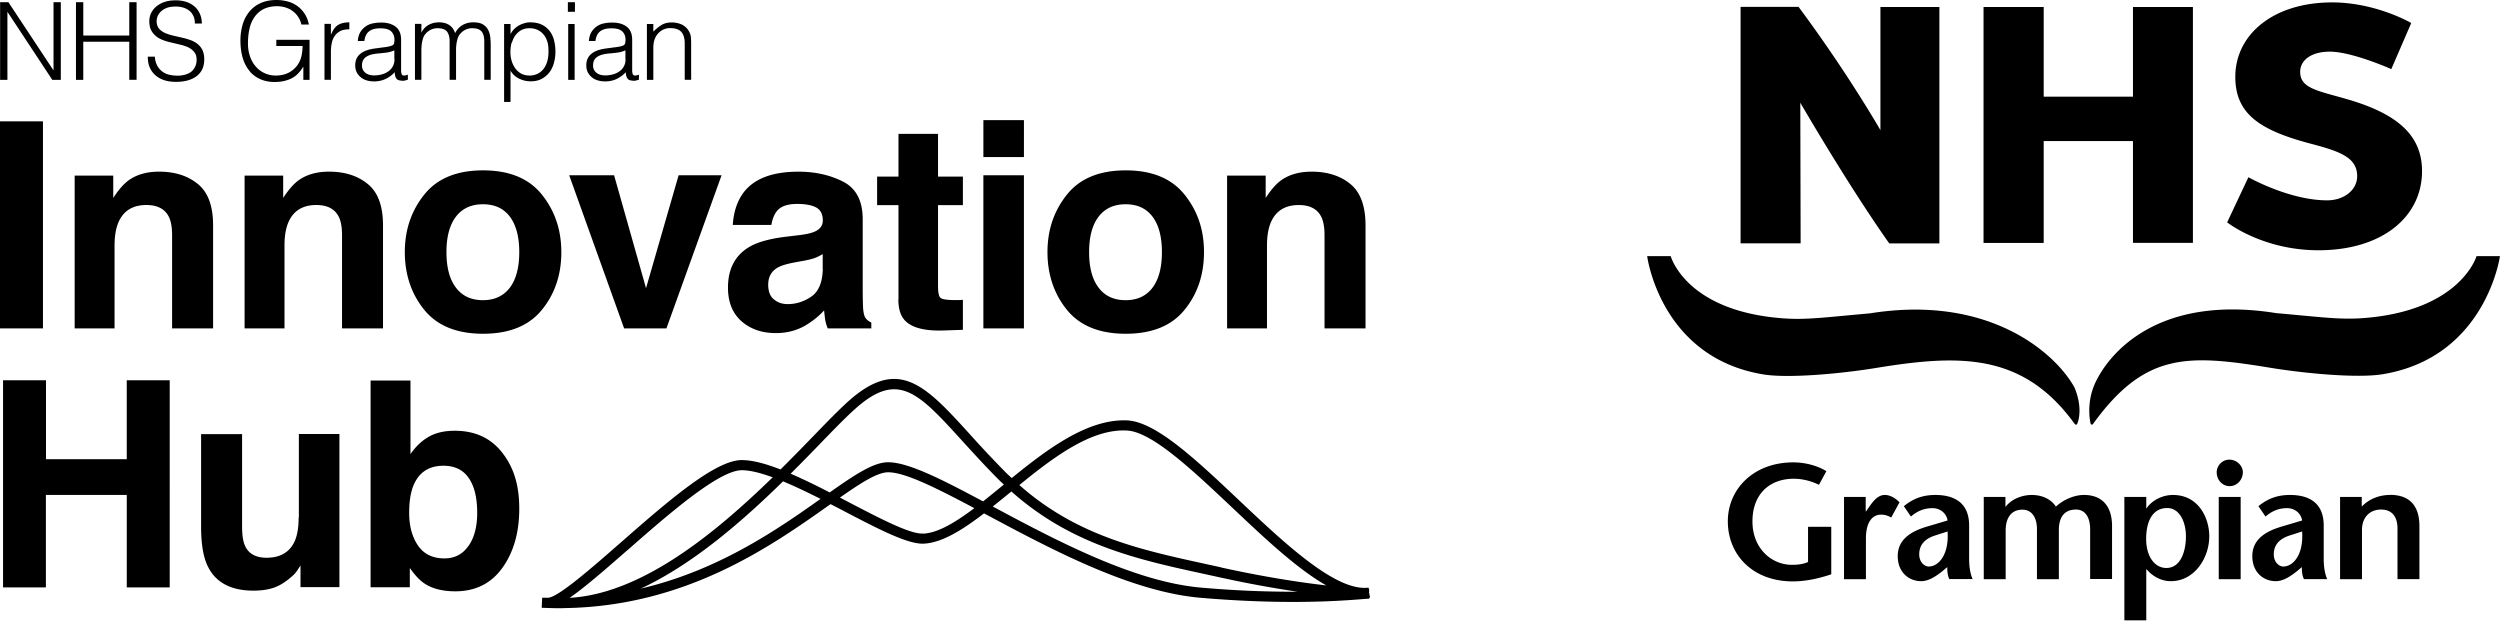 <svg width="181" height="45" viewBox="0 0 181 45" fill="none" xmlns="http://www.w3.org/2000/svg"><path d="M41.138 1.736v4.048h.465V1.736h-.465ZM28.393 3.291a1.24 1.24 0 0 1-.3.087 3.09 3.09 0 0 1-.315.047l-.647.087c-.94.126-1.413.528-1.413 1.215 0 .197.04.37.11.513a1.19 1.19 0 0 0 .734.584c.166.047.332.07.513.07.3 0 .576-.054.829-.173.253-.118.481-.284.679-.497a.865.865 0 0 0 .07.387.491.491 0 0 0 .111.142c.047.04.11.063.19.07a.927.927 0 0 0 .213.025.618.618 0 0 0 .205-.032 2.31 2.31 0 0 1 .158-.047v-.363c-.198.07-.332.086-.395.031-.063-.047-.095-.166-.095-.347V2.888c0-.236-.04-.434-.11-.592a.951.951 0 0 0-.316-.386 1.478 1.478 0 0 0-.465-.213 2.223 2.223 0 0 0-.576-.063 2.67 2.67 0 0 0-.624.07 1.362 1.362 0 0 0-.876.647c-.095.166-.15.372-.166.616h.474a1.35 1.35 0 0 1 .126-.442.802.802 0 0 1 .253-.284c.102-.07.22-.118.355-.15a1.96 1.96 0 0 1 .442-.04c.363 0 .623.08.773.23.15.15.229.347.229.591 0 .071-.008.15-.024.237a.227.227 0 0 1-.142.182Zm.166.994a1.029 1.029 0 0 1-.458.892 1.446 1.446 0 0 1-.473.213 2.104 2.104 0 0 1-.545.07c-.11 0-.22-.015-.323-.039a.858.858 0 0 1-.284-.134.691.691 0 0 1-.198-.229.698.698 0 0 1-.07-.323c0-.276.102-.482.3-.616.197-.134.48-.213.836-.244.205-.016.402-.04.607-.063a2.09 2.09 0 0 0 .6-.166v.631l.008.008Zm16.564-.994a1.24 1.24 0 0 1-.3.087 3.293 3.293 0 0 1-.316.047l-.647.087c-.939.126-1.412.528-1.412 1.215 0 .197.04.37.11.513a1.19 1.19 0 0 0 .734.584c.166.047.332.07.513.07.3 0 .576-.054.829-.173.252-.118.481-.284.678-.497a.87.87 0 0 0 .072.387.49.49 0 0 0 .11.142c.047.04.11.063.19.07a.927.927 0 0 0 .212.025.618.618 0 0 0 .206-.032 2.31 2.31 0 0 1 .157-.047v-.363c-.197.07-.331.086-.394.031-.063-.047-.095-.166-.095-.347V2.888c0-.236-.04-.434-.11-.592a.951.951 0 0 0-.316-.386 1.48 1.48 0 0 0-.466-.213 2.223 2.223 0 0 0-.576-.063c-.22 0-.426.023-.623.07a1.355 1.355 0 0 0-.876.647c-.095.166-.15.372-.166.616h.474c.023-.173.063-.323.126-.442a.802.802 0 0 1 .252-.284c.103-.07.222-.118.356-.15a1.96 1.96 0 0 1 .442-.04c.363 0 .623.08.773.23.15.15.229.347.229.591 0 .071-.008.15-.024.237a.227.227 0 0 1-.142.182Zm.166.994a1.029 1.029 0 0 1-.458.892 1.446 1.446 0 0 1-.473.213 2.104 2.104 0 0 1-.545.07c-.11 0-.22-.015-.324-.039a.859.859 0 0 1-.283-.134.69.69 0 0 1-.198-.229.698.698 0 0 1-.07-.323c0-.276.102-.482.299-.616s.481-.213.837-.244c.205-.016.402-.04.607-.063.205-.024.403-.08.6-.166v.631l.008.008Zm-14.78-.687c0-.086 0-.173.015-.276 0-.094.024-.197.04-.3.023-.094.047-.197.078-.284a.836.836 0 0 1 .127-.236c.118-.158.26-.269.418-.348a1.09 1.09 0 0 1 .497-.11c.331 0 .56.087.687.252.118.166.181.395.181.687v2.794h.466V3.598c0-.086 0-.173.015-.276 0-.094.024-.197.04-.3.024-.094.047-.197.079-.284a.836.836 0 0 1 .126-.236c.118-.158.26-.269.418-.348a1.09 1.09 0 0 1 .498-.11c.33 0 .56.087.686.252.126.166.181.395.181.687v2.794h.466V3.22c0-.205-.016-.403-.04-.592a1.514 1.514 0 0 0-.173-.513.988.988 0 0 0-.379-.363c-.166-.095-.386-.134-.663-.134a1.53 1.53 0 0 0-.773.19 1.33 1.33 0 0 0-.544.591 1.854 1.854 0 0 0-.15-.308.962.962 0 0 0-.23-.244 1.087 1.087 0 0 0-.33-.166 1.638 1.638 0 0 0-.474-.063c-.268 0-.513.063-.734.181a1.25 1.25 0 0 0-.513.537h-.016v-.608h-.465v4.049h.465V3.598ZM41.626.158h-.513v.694h.513V.158ZM36.97 5.129c.15.253.355.442.624.569.26.126.536.189.82.189.308 0 .576-.055.797-.174.221-.118.41-.276.56-.465.15-.197.261-.426.332-.687.071-.26.11-.528.11-.813 0-.3-.031-.576-.102-.836a1.868 1.868 0 0 0-.324-.679 1.6 1.6 0 0 0-.568-.45c-.229-.11-.505-.165-.836-.165a1.4 1.4 0 0 0-.395.055c-.134.04-.268.087-.394.158-.127.07-.245.15-.355.26a1.23 1.23 0 0 0-.26.355h-.017v-.71h-.465v5.642h.465v-2.24l.008-.009Zm.095-2.043c.063-.214.15-.395.26-.545.119-.15.26-.276.426-.363.166-.087.371-.134.584-.134.198 0 .38.031.545.102.166.071.316.174.434.308.126.134.22.3.292.497.071.198.103.419.103.68.008.252-.008.488-.064.717a1.701 1.701 0 0 1-.252.584c-.118.166-.26.3-.442.395a1.33 1.33 0 0 1-.631.142c-.213 0-.403-.048-.576-.134a1.283 1.283 0 0 1-.426-.371 1.898 1.898 0 0 1-.269-.537 2.226 2.226 0 0 1-.094-.655c0-.245.031-.473.086-.686h.024Zm21.899 13.691c-.23.103-.616.19-1.153.253l-.986.118c-1.12.142-1.965.379-2.541.71-1.05.608-1.578 1.594-1.578 2.96 0 1.05.323 1.862.978 2.438.655.576 1.484.86 2.486.86.79 0 1.492-.181 2.115-.537.52-.307.986-.67 1.38-1.104.025.252.048.473.08.67.031.198.094.41.181.632h3.157v-.426a.984.984 0 0 1-.426-.34c-.095-.134-.15-.394-.174-.773a41.98 41.98 0 0 1-.023-1.278v-5.083c0-1.333-.474-2.24-1.413-2.722-.94-.481-2.02-.726-3.236-.726-1.862 0-3.18.49-3.945 1.468-.482.623-.75 1.42-.813 2.39h2.793c.072-.425.206-.765.41-1.017.285-.34.766-.505 1.453-.505.608 0 1.073.087 1.389.26.315.174.473.49.473.94 0 .37-.205.646-.623.82l.016-.008Zm.607 2.683c-.023.97-.292 1.634-.82 2.005-.53.363-1.097.552-1.72.552-.395 0-.727-.11-.995-.34-.276-.212-.418-.575-.418-1.065 0-.552.22-.962.67-1.23.269-.159.703-.285 1.31-.395l.648-.119c.323-.063.583-.126.765-.197.19-.071.37-.166.552-.276v1.081l.008-.016ZM41.21 12.69l3.977 11.087h3.062l3.993-11.088h-3.11l-2.359 8.176-2.312-8.176H41.21Zm40.293 11.473c1.902 0 3.323-.576 4.262-1.736.939-1.152 1.404-2.549 1.404-4.174 0-1.626-.465-2.983-1.404-4.159-.94-1.176-2.36-1.76-4.262-1.76-1.901 0-3.322.584-4.26 1.76-.94 1.176-1.406 2.557-1.406 4.159 0 1.602.466 3.022 1.405 4.174.94 1.16 2.36 1.736 4.261 1.736Zm-1.965-8.475c.458-.6 1.113-.9 1.958-.9.844 0 1.499.3 1.949.9.45.6.678 1.452.678 2.565s-.228 1.973-.678 2.572c-.45.6-1.105.908-1.95.908-.844 0-1.499-.3-1.957-.908-.457-.6-.686-1.46-.686-2.572 0-1.113.229-1.965.686-2.565Zm-5.405-6.992h-2.936v2.675h2.936V8.697Zm94.35 5.808c-2.747 0-5.698-1.673-5.698-1.673l-1.539 3.268s2.549 2.02 6.613 2.02c4.617 0 7.497-2.423 7.497-5.73 0-2.564-1.736-4.119-5.319-5.176-2.202-.647-3.504-.79-3.504-2.013 0-.836.79-1.46 2.147-1.46 1.618 0 4.451 1.263 4.451 1.263l1.444-3.338s-2.55-1.491-5.73-1.491c-4.262 0-7.008 2.328-7.008 5.39 0 2.659 1.736 3.858 5.453 4.837 2.091.552 3.37.986 3.37 2.351 0 1.01-.955 1.752-2.171 1.752h-.007ZM130.35 7.45s3.401 5.88 6.432 10.172h3.63V.506h-4.269v8.917s-2.384-4.166-5.927-8.925h-4.198v17.117h4.348l-.024-10.172.008.007ZM91.73 17.78c0-.686.094-1.247.284-1.688.363-.837 1.041-1.247 2.02-1.247.797 0 1.341.284 1.626.852.157.316.236.758.236 1.342v6.739h2.968V16.31c0-1.388-.364-2.383-1.09-2.982-.725-.6-1.665-.9-2.809-.9-.915 0-1.673.22-2.273.67-.331.253-.686.664-1.057 1.232v-1.618h-2.794v11.064h2.889v-5.998Zm-17.598-5.09h-2.936v11.088h2.936V12.689ZM23.958 3.796c0-.221.016-.442.056-.647.039-.206.11-.387.213-.537a1.14 1.14 0 0 1 .41-.363c.174-.087.387-.126.655-.126v-.505c-.34 0-.608.063-.813.19-.205.125-.37.354-.505.678h-.016v-.758h-.465v4.049h.465V3.796Zm23.343-.198c0-.142 0-.268.016-.394a1.443 1.443 0 0 1 .245-.679c.07-.094.15-.173.244-.252a1.16 1.16 0 0 1 .718-.237c.379 0 .64.095.805.276.158.182.245.458.245.82v2.645h.465V3.133c0-.166-.008-.324-.023-.481-.016-.15-.08-.3-.174-.45a1.173 1.173 0 0 0-.536-.45 1.812 1.812 0 0 0-.695-.126c-.284 0-.52.063-.726.189a3.198 3.198 0 0 0-.584.481v-.56h-.465v4.048h.465V3.598Zm17.74 18.08c0 .694.166 1.207.49 1.538.504.521 1.435.758 2.809.71l1.373-.047v-2.17c-.095 0-.19.016-.292.016h-.277c-.591 0-.939-.055-1.057-.166-.118-.11-.174-.394-.174-.852v-5.855h1.8v-2.068h-1.8V9.691H65.05v3.093h-1.547v2.068h1.547v6.826h-.008Zm82.923-11.467h6.463v7.371h4.34V.505h-4.34V7h-6.463V.505h-4.356V17.59h4.356v-7.38Zm-5.398 27.841c0-1.854-1.349-2.217-2.438-2.217-.821 0-1.547.205-2.289.813l.513.75c.418-.356.892-.608 1.571-.608.512 0 1.002.347 1.081.892l-1.405.418c-1.381.394-2.202 1.033-2.202 2.17 0 1.136.774 1.807 1.705 1.807.544 0 1.081-.37 1.523-.718l.355-.3c0 .324.039.67.158.868h1.681c-.19-.418-.253-.978-.253-1.452v-2.43.007Zm-2.896 2.968c-.379 0-.718-.356-.718-.884 0-.679.394-1.129 1.168-1.373l.884-.285c.118 1.752-.703 2.534-1.334 2.534v.008Zm11.158-5.185c-.702.016-1.475.37-1.98.844-.355-.544-1.002-.844-1.752-.844-.703 0-1.476.308-1.878.844h-.024v-.702h-1.57v5.958h1.586v-3.512c0-1.01.465-1.523 1.215-1.523.679 0 1.05.568 1.05 1.405v3.63h1.586v-3.551c0-1.034.473-1.492 1.239-1.492.765 0 1.026.718 1.026 1.405v3.622h1.586v-3.906c-.024-1.373-.726-2.194-2.076-2.178h-.008Zm-14.378 0c-.489 0-.836.473-1.026.726l-.323.465h-.024v-1.05h-1.57v5.959h1.586V38.99c0-1.286.537-1.728 1.081-1.728.324 0 .489.071.75.205l.6-1.097c-.332-.347-.719-.536-1.074-.536Zm-.678-9.186c6.052-.994 10.677-1.152 14.433 4.04 0 0 .047.056.087.056.079 0 .095-.055.095-.055s.489-.995-.198-2.644c-1.412-2.541-6.242-6.74-14.812-5.358-3.251.284-4.608.49-6.337.355-6.826-.52-8.017-4.293-8.081-4.498h-1.704s.939 7.33 8.404 8.562c1.831.3 5.643-.055 8.105-.458h.008Zm21.543 9.186c-.71 0-1.491.355-1.902.963h-.023v-.821h-1.586v8.933h1.586v-3.717c.442.521 1.057.884 1.783.884 1.705 0 2.778-1.68 2.778-3.251 0-1.31-.766-2.991-2.636-2.991Zm-.465 5.287c-.861 0-1.468-.844-1.468-2.099 0-1.373.521-2.241 1.523-2.241.907 0 1.357 1.026 1.357 2.052 0 1.025-.355 2.288-1.42 2.288h.008ZM18.095 5.185c.221.244.481.434.781.56.3.126.632.19.987.19.276 0 .52-.024.742-.08.22-.055.41-.126.575-.22a1.75 1.75 0 0 0 .442-.356c.127-.142.245-.292.34-.457v.962h.45V2.88h-2.407v.45h1.902c0 .213-.024.418-.056.608-.031.19-.094.379-.181.552-.095.182-.205.34-.34.458a1.73 1.73 0 0 1-.884.473 2.39 2.39 0 0 1-.465.048 1.89 1.89 0 0 1-1.5-.695 2.16 2.16 0 0 1-.394-.741 2.774 2.774 0 0 1-.134-.892c0-.395.04-.758.118-1.09a2.34 2.34 0 0 1 .38-.852 1.78 1.78 0 0 1 .654-.552c.268-.126.584-.197.955-.197.205 0 .41.031.6.087.19.063.37.142.52.26.158.11.293.253.403.418.11.166.19.355.237.56h.544c-.063-.3-.166-.56-.308-.78A2.095 2.095 0 0 0 20.841.11a3.136 3.136 0 0 0-.828-.11c-.442 0-.829.079-1.153.229a2.2 2.2 0 0 0-.812.623 2.6 2.6 0 0 0-.482.931 4.148 4.148 0 0 0-.158 1.153c0 .497.064.939.182 1.31.118.378.292.686.513.93l-.008.009Zm161.206 13.36c-.063.205-1.326 3.953-8.152 4.482-1.728.134-3.078-.07-6.337-.355-8.499-1.365-12.097 2.817-13.139 5.098-.679 1.53-.308 2.92-.308 2.92s.024.055.087.055c.039 0 .087-.055.087-.055 3.756-5.193 6.834-5.05 12.878-4.056 2.463.402 6.274.765 8.105.457 7.465-1.239 8.475-8.546 8.475-8.546h-1.704.008Zm-6.274 17.29c-.75 0-1.499.276-2.036.844v-.702h-1.57v5.958h1.586v-3.551c0-.979.607-1.492 1.381-1.492.82 0 1.191.545 1.191 1.381v3.654h1.587v-3.835c0-1.5-.734-2.265-2.131-2.265l-.008.008Zm-12.39 6.1h1.587v-5.958h-1.587v5.958Zm.766-8.657c-.537 0-.915.466-.915.916 0 .512.378 1.002.939 1.002.56 0 .955-.49.955-1.002 0-.466-.427-.916-.979-.916Zm6.834 4.774c0-1.854-1.342-2.217-2.439-2.217-.82 0-1.546.205-2.288.813l.513.75c.418-.356.892-.608 1.57-.608.513 0 1.002.347 1.081.892l-1.404.418c-1.381.394-2.202 1.033-2.202 2.17 0 1.136.773 1.807 1.705 1.807.544 0 1.081-.37 1.523-.718l.355-.3c0 .324.039.67.158.868h1.68c-.189-.418-.252-.978-.252-1.452v-2.43.007Zm-2.896 2.968c-.379 0-.718-.356-.718-.884 0-.679.394-1.129 1.168-1.373l.883-.285c.119 1.752-.702 2.534-1.333 2.534v.008Zm-34.438-.332c-.355.158-.726.205-1.176.205-1.444 0-2.849-1.168-2.849-3.14 0-1.973 1.223-3.094 3.015-3.094a4.2 4.2 0 0 1 1.799.442l.536-.986c-.544-.356-1.467-.64-2.383-.64-2.943 0-4.75 1.989-4.75 4.262 0 2.454 1.823 4.356 4.703 4.356.955 0 1.894-.213 2.786-.513v-3.44h-1.681v2.556-.008ZM.537.876h.015l3.236 4.908h.615V.158h-.528v4.916h-.016L.608.158h-.6v5.626h.529V.876Zm8.649 32.37H3.33v-5.713H.221v14.994h3.101v-6.692h5.856v6.692h3.109V27.533h-3.11v5.713h.009ZM3.109 8.783H0v14.994h3.11V8.783Zm2.92-5.76h3.33v2.754h.529V.157h-.529v2.416H6.03V.158H5.5v5.626h.529V3.022Zm7.891 2.106c-.118.11-.26.19-.441.253a1.964 1.964 0 0 1-.648.095 2.45 2.45 0 0 1-.6-.071 1.32 1.32 0 0 1-.496-.237 1.35 1.35 0 0 1-.356-.426 1.523 1.523 0 0 1-.165-.64H10.7c0 .308.047.577.15.798.102.228.244.418.426.568.181.15.394.268.647.347.252.079.52.11.813.11.647 0 1.152-.142 1.515-.426.363-.284.537-.686.537-1.207 0-.268-.048-.497-.135-.679a1.332 1.332 0 0 0-.363-.442 1.82 1.82 0 0 0-.52-.276 4.918 4.918 0 0 0-.608-.173l-.616-.143a3.496 3.496 0 0 1-.552-.173 1.316 1.316 0 0 1-.418-.268.741.741 0 0 1-.221-.434.96.96 0 0 1 .253-.829 1.2 1.2 0 0 1 .441-.292c.182-.079.41-.11.687-.11.173 0 .347.023.513.07.165.048.315.119.442.221a.988.988 0 0 1 .307.387c.08.158.11.34.11.553h.506c0-.23-.04-.442-.119-.648a1.519 1.519 0 0 0-.355-.536 1.705 1.705 0 0 0-.591-.363 2.4 2.4 0 0 0-.83-.134c-.315 0-.59.04-.828.126a1.833 1.833 0 0 0-.6.34c-.157.141-.276.3-.362.48-.08.182-.119.372-.119.56 0 .277.048.506.15.687.103.182.229.324.387.442.158.119.34.206.544.277.206.07.419.126.632.173.213.048.426.103.631.15.205.055.387.119.545.205.157.087.284.198.386.332.103.134.15.315.15.528 0 .158-.024.308-.079.442a1.15 1.15 0 0 1-.252.371l.015-.008Zm1.508 18.648V16.31c0-1.388-.363-2.383-1.097-2.982-.726-.6-1.665-.9-2.81-.9-.915 0-1.673.22-2.264.67-.332.253-.687.664-1.058 1.232v-1.618H5.406v11.064h2.888v-5.998c0-.686.095-1.247.284-1.688.363-.837 1.042-1.247 2.02-1.247.797 0 1.342.284 1.626.852.158.316.236.758.236 1.342v6.739h2.968Zm83.696 19.129v-.292h-.04v-.071c-2.359.307-6.1-3.228-9.39-6.337-3.086-2.912-5.998-5.666-8.081-5.769-2.849-.126-5.753 2.052-8.365 4.175-.134-.127-.268-.245-.402-.38a76.522 76.522 0 0 1-2.62-2.785c-3.212-3.527-5.153-5.658-8.8-2.399-.67.6-1.538 1.492-2.54 2.526-.718.741-1.516 1.562-2.376 2.414-1.057-.41-2.02-.678-2.809-.678-1.941 0-5.421 3.046-8.783 5.99-2.028 1.775-4.538 3.977-5.248 3.977h-.418l-.032.725c.426.016.853.032 1.27.032h.213c.048 0 .103-.008.15-.008 8.8-.118 14.97-4.482 19.137-7.426a1.44 1.44 0 0 0 .142-.102c.332.173.663.34.987.513 2.462 1.286 4.585 2.39 5.737 2.351 1.326-.055 2.817-.986 4.388-2.194.086.048.173.095.268.143 4.609 2.462 10.346 5.524 15.372 5.965 6.116.53 10.117.23 11.624.111.3-.024.513-.04.616-.04v-.07h.071l-.071-.356v-.015Zm-53.717-3.054c2.952-2.589 6.629-5.808 8.302-5.808.608 0 1.38.205 2.233.513-4.088 3.985-9.454 8.435-14.702 8.727 1.01-.694 2.36-1.854 4.16-3.432h.007Zm.987 2.762c3.795-1.768 7.386-4.909 10.298-7.765.868.363 1.791.804 2.715 1.27-3.125 2.218-7.387 5.177-13.013 6.495Zm20.438-3.986c-.939.064-3.204-1.136-5.374-2.264-.213-.11-.434-.23-.647-.34 1.5-1.05 2.691-1.815 3.464-1.83h.04c1.223 0 3.52 1.16 6.226 2.596-1.373 1.034-2.643 1.799-3.709 1.846v-.008Zm4.34-2.328c-3.014-1.61-5.42-2.832-6.865-2.832h-.055c-1.042.023-2.383.915-4.183 2.185a45.261 45.261 0 0 0-2.825-1.357c.774-.773 1.508-1.523 2.163-2.202.994-1.026 1.854-1.91 2.509-2.493 3.11-2.786 4.57-1.176 7.773 2.343.773.845 1.641 1.808 2.644 2.81.11.11.228.213.347.323a.357.357 0 0 0-.063.056c-.49.402-.979.797-1.452 1.175l.008-.008Zm15.776 6.243c-4.87-.427-10.528-3.441-15.073-5.872.402-.315.805-.647 1.215-.978.048-.04.095-.071.134-.11 4.356 3.882 9.233 4.947 13.968 5.973l1.05.229a81.52 81.52 0 0 0 5.705 1.057 76.284 76.284 0 0 1-7-.3Zm1.452-1.468-1.05-.23c-4.814-1.049-9.383-2.043-13.55-5.728 2.486-2.02 5.217-4.088 7.79-3.946 1.814.087 4.758 2.88 7.614 5.571 2.328 2.202 4.696 4.435 6.819 5.643-1.863-.213-4.475-.608-7.623-1.302v-.008ZM40.64 18.253c0-1.602-.465-2.983-1.404-4.159-.939-1.176-2.36-1.76-4.261-1.76-1.902 0-3.323.584-4.262 1.76-.939 1.176-1.404 2.557-1.404 4.159 0 1.602.465 3.022 1.404 4.174.94 1.16 2.36 1.736 4.262 1.736 1.901 0 3.322-.576 4.261-1.736.94-1.152 1.405-2.549 1.405-4.174Zm-3.724 2.572c-.458.6-1.105.908-1.95.908-.844 0-1.498-.3-1.956-.908-.458-.6-.687-1.46-.687-2.572 0-1.113.23-1.965.687-2.565.458-.6 1.112-.9 1.957-.9.844 0 1.5.3 1.949.9.45.6.679 1.452.679 2.565s-.23 1.973-.679 2.572Zm-3.993 10.362c-.805 0-1.468.166-1.997.505-.441.268-.844.663-1.207 1.184v-5.327h-2.888v14.97h2.84v-1.397c.387.545.742.923 1.082 1.136.552.363 1.294.553 2.21.553 1.46 0 2.596-.568 3.408-1.697.813-1.128 1.224-2.557 1.224-4.285 0-1.728-.41-3.014-1.24-4.064-.82-1.05-1.964-1.578-3.424-1.578h-.008Zm.994 8.333c-.41.6-.994.908-1.736.908-.86 0-1.5-.316-1.925-.94-.419-.623-.632-1.412-.632-2.359 0-.805.103-1.468.308-1.973.395-.955 1.113-1.436 2.17-1.436 1.058 0 1.752.49 2.139 1.468.205.513.308 1.168.308 1.949 0 .986-.206 1.776-.624 2.383h-.008ZM27.73 23.777V16.31c0-1.388-.363-2.383-1.096-2.982-.727-.6-1.666-.9-2.81-.9-.915 0-1.673.22-2.265.67-.331.253-.686.664-1.057 1.232v-1.618h-2.794v11.064h2.889v-5.998c0-.686.094-1.247.284-1.688.363-.837 1.041-1.247 2.02-1.247.797 0 1.341.284 1.625.852.158.316.237.758.237 1.342v6.739h2.967ZM21.622 37.46c0 .71-.094 1.286-.284 1.72-.363.797-1.041 1.2-2.036 1.2-.773 0-1.294-.285-1.554-.845-.15-.316-.221-.79-.221-1.42v-6.684H14.56v6.683c0 1.271.157 2.226.481 2.88.568 1.177 1.673 1.769 3.314 1.769.569 0 1.066-.072 1.492-.221.426-.15.86-.427 1.318-.837a1.94 1.94 0 0 0 .386-.45c.11-.165.174-.268.206-.307v1.562h2.817V31.424h-2.936v6.029l-.016.008Z" fill="#000"/></svg>